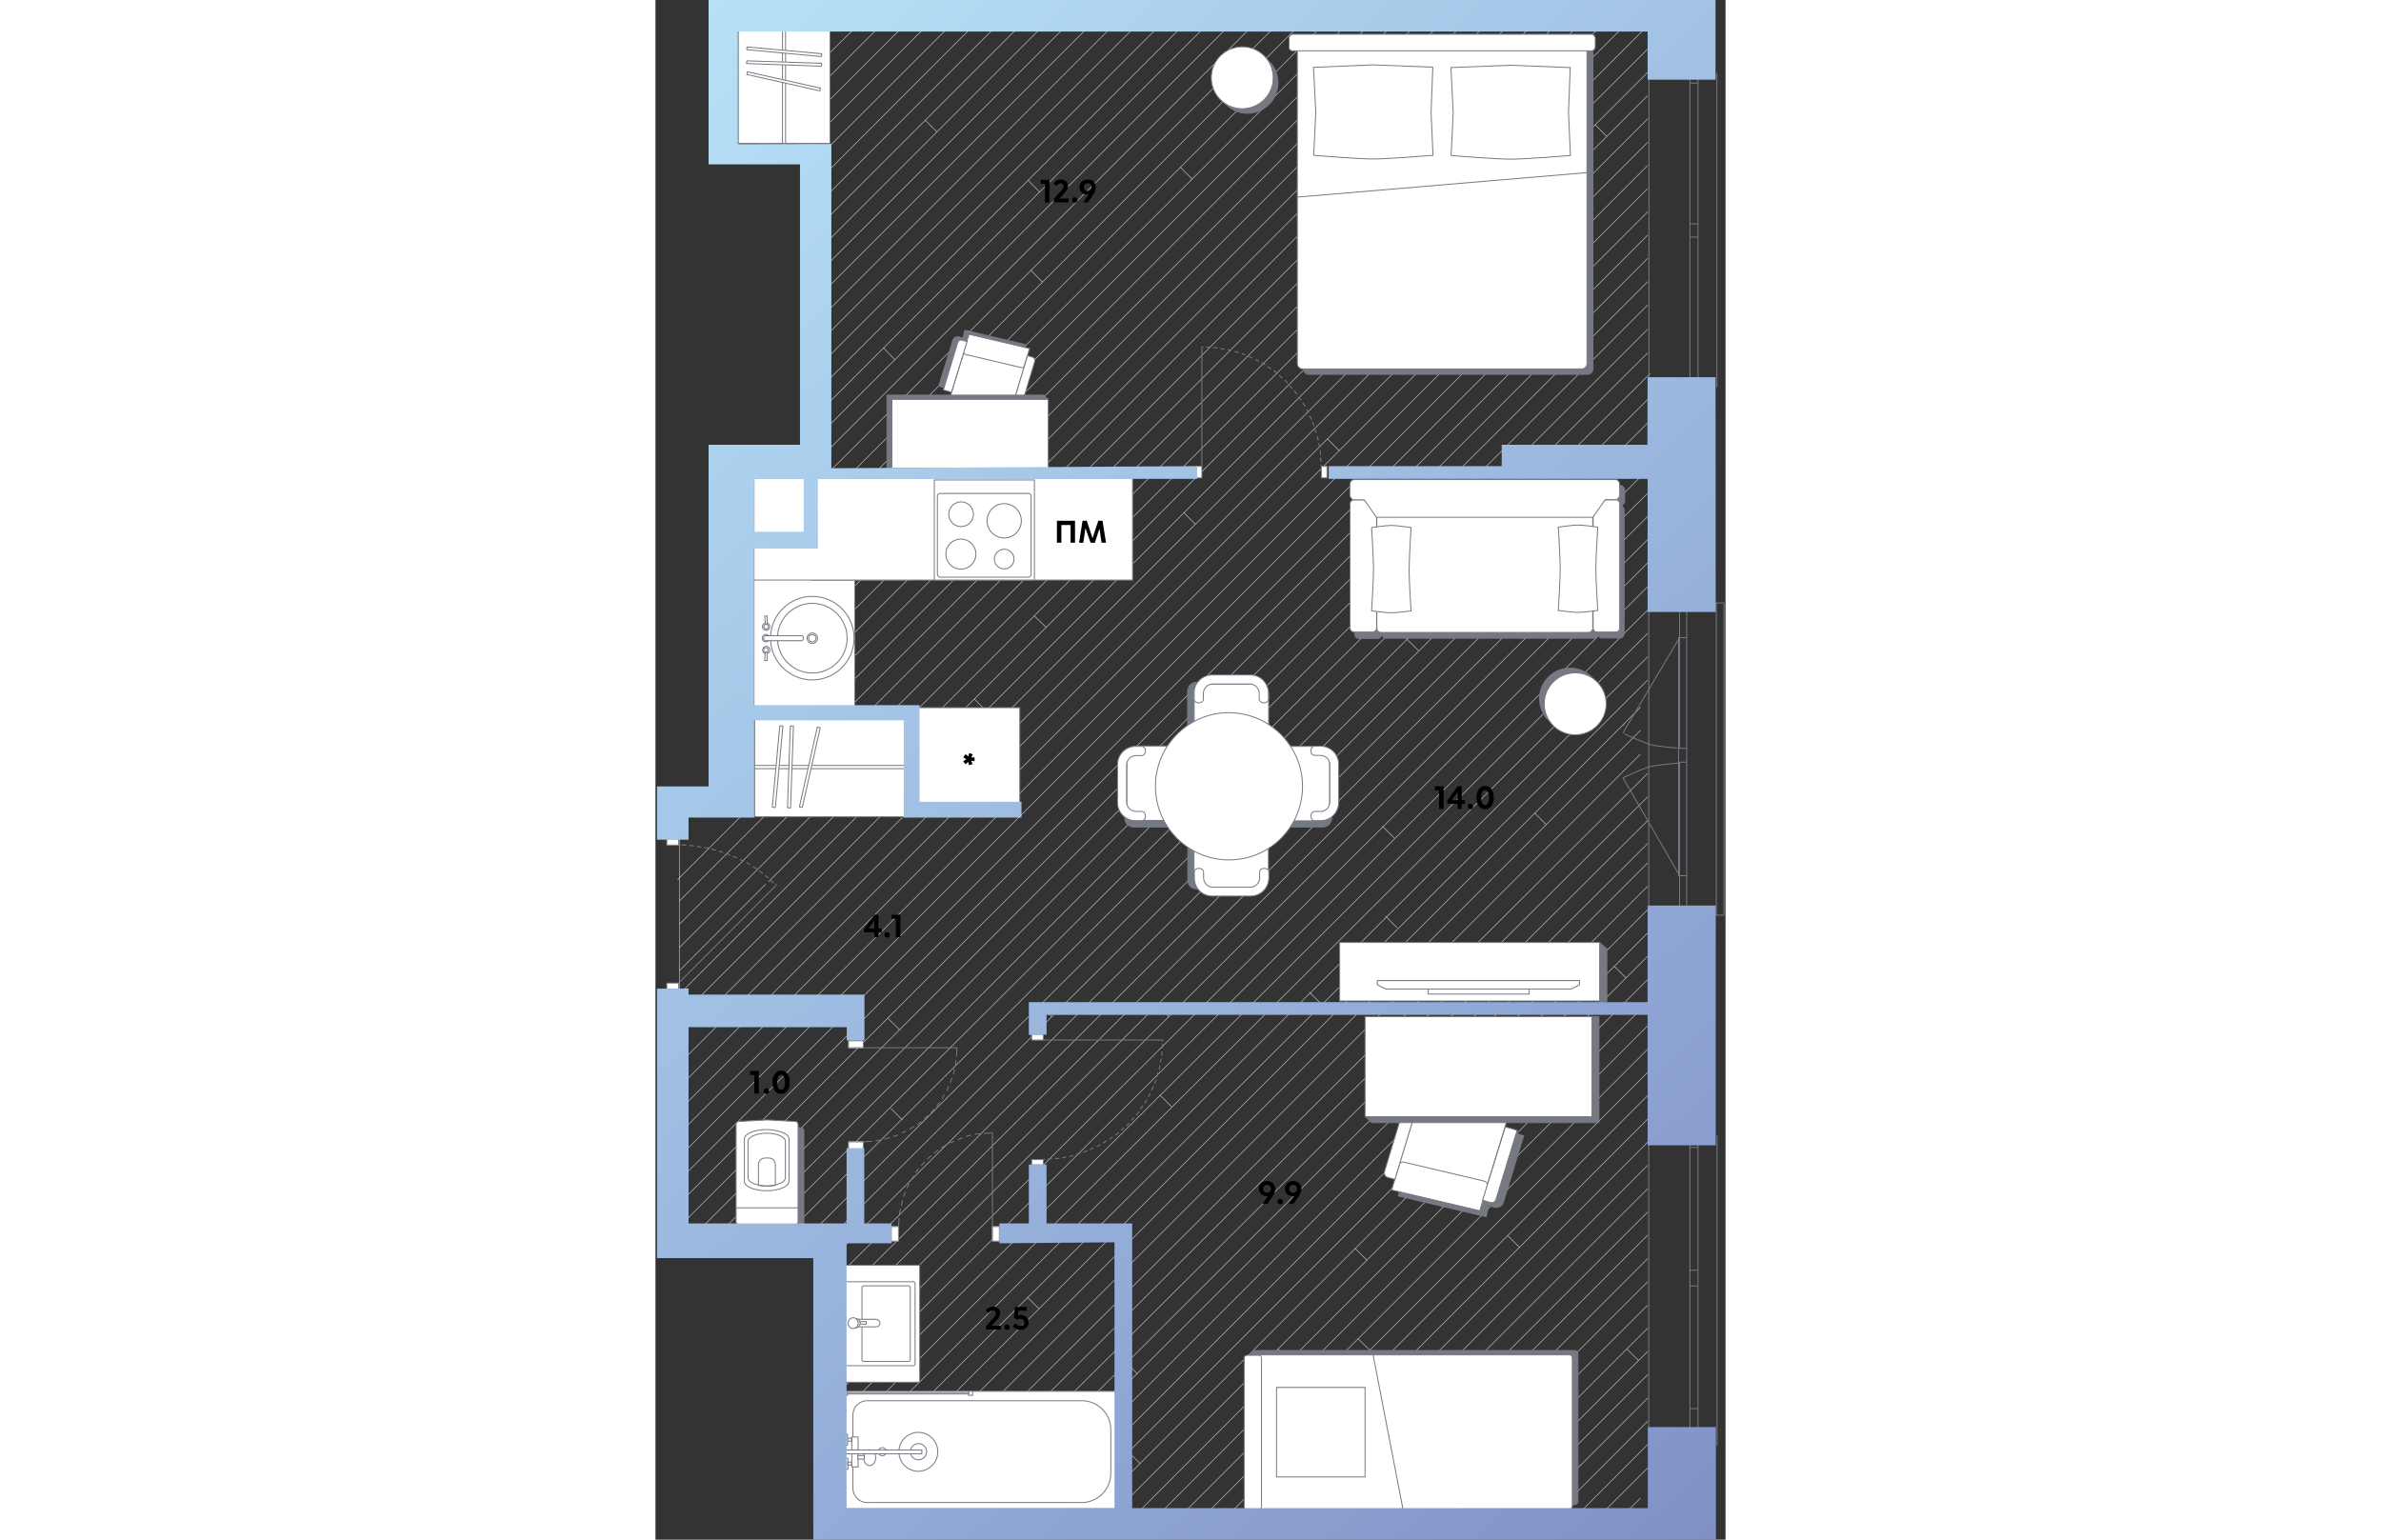 <svg   fill="none" xmlns="http://www.w3.org/2000/svg" viewBox="0 0 556 800" width="883" height="571"><rect x="0" y="0" width="556" height="800" fill="#333333" stroke="none"/><g clip-path="url(#a)"><path d="M165.699 363.2v.1M494.301 70.9l-6-6.1M410.6 118.4l5.9 6M9.9 531.1l2.5-2.5M416.501 124.4l-62.7 62.8M8.2 520.8l4.2-4.2M57.2 459.5l-44.8 44.9M274.6 266.4l79.2-79.2M347.801 181.2l6 6M488.3 64.8 280.6 272.4M35.6 517.5l244.9-245.1-5.9-6M196.801 320l6.2 6M274.6 266.4l-.1-.1M410.601 118.4l-62.8 62.8M410.6 118.4l-.1-.1M165.699 363.2l6 6M165.699 363.2l37.3-37.2 144.8-144.8M390.5 332.2 77.6 644.1M205.9 528.3l-5.9-6M515.6 219.7 205.9 528.3M127.999 581.6l-62.8 62.5M128.001 581.6l-5.7-5.7M515.6 231.8l-47.2 47M515.599 256.2l-425.9 424.2M515.599 244l-425.9 424.2M515.6 183.3l-454.7 453M12.4 564.8l-1.6 1.6M468.4 278.8l-.4-.5M88 416.8l6 6M432.899 180.6l-183.2 183.2-37.1 37.1-201.9 201.9M515.599 110l-253.7 253.8-55.7 55.7-194.5 194.4M58.8 458.1l5.7-5.7L94 422.8M94 422.8 196.8 320M515.6 134.2 286 363.8l-55.7 55.7L120.7 529 13.1 636.7M388.901 285.1l-355.1 355.1M515.6 158.4 388.9 285.1M515.6 171 42.1 644.1M515.6 146.3 291.5 370.2l-49.1 49.2-221.9 222M37.9 261.5v-12.1M37.9 297.7l31.3-31.3M201.1 146.6 37.9 309.8M195.1 140.5 87.4 248.1M87.4 248.1l-7.2 7.3M81.5 242.1l5.9 6M37.9 321.8v-12M81.5 242.1l-1.3 1.3M80.2 255.4l-11 11M87.4 248.1l.1.1M37.9 68.2v10M416.5 124.4l99.1-99M515.599 268.3l-254.9 253.9M46.8 240.5l-6-6.1M37.9 266.4v-4.9M193.599 93.7l-.1.1-113.3 113.3M118.499 180.8l-.1.1-38.2 38.2M193.6 93.7h-.1M124.399 186.9l-44.2 44.2M118.5 180.8h-.1M165.7 363.2 12.4 516.6M88 416.8l-75.6 75.6M344.7 99.6l-6.1-6M422.301 46l-6-6M415.1 77.5l-6-5.9M274.6 266.4 12.4 528.6M515.6 49.6 201.5 363.7l-3.6 3.5L13 552.1M355.199 234.1l-6-6M488.301 64.8l27.3-27.3M515.6 61.7 349.1 228.1 213.5 363.7l-15.6 15.5L12.4 564.8M67.1 75.2l-6.1-6M201.1 146.6l-6-6.1M199.6 99.7l-6-6M37.9 394.3v-12M146.199 68.5l-6-6M124.4 186.9l-5.9-6.1M343.2 52.7 37.9 358.1M343.2 52.7l-6.1-6M37.9 334v-12.2M278.801 93l-6-6M425.5 707.6l6.1 6M425.5 707.6l90.1-90M448.9 648.1l66.7-66.7M365.1 695.6l6.1 6M365.1 695.6l150.5-150.5M427.1 754.5l88.5-88.6M510.801 706.9l4.8-4.7M515.599 690.1l-10.8 10.7-.1.1M433.1 760.4l82.5-82.3M504.699 700.9v-.1M363.6 648.7l6 6M323.5 700.9l192.1-192M510.799 706.9l-6.1-6M515.601 496.8l-11.3 11.3M498.199 502.1l17.4-17.4M504.299 508.1l-6.1-6M245.699 754.5l252.5-252.4M251.801 760.4l252.5-252.3M323.5 700.9l6 6M251.801 760.4v.1M420.5 555.5l6 6M377.6 429.3l.4.3M119.9 686.7l.1.1M89.7 741l172.499-171.8M89.7 777.5l103.699-103.3M89.7 716.8l30.199-30.1M42.1 644.1l-.4.4M427.1 754.5l6 5.9M193.4 674.2l5.9 5.8M260.699 522.2l6 6M245.699 754.5l6.1 5.9M442.801 642l6.1 6.1M427 754.4l.1.1M462.801 428.5l49-49M419 508.7l.7.7M456.9 422.5l5.9 6M462.801 428.5l.1.1M456.9 422.5l54.9-55M120.699 529l6.1 6M388.9 285.1l6 6M128 581.6l.3.3M390.5 332.2l5.9 5.8M420.5 555.5l95.1-95.1M432.9 180.6l-6-5.9M426.9 174.7l88.7-88.8M432.9 180.6l82.7-82.7M54.9 594.9l.4-.3M15.6 622.1l39.3-39.3.4-.4L214.7 423l59.3-59.3 241.6-241.6M390.5 332.2l125.1-124.7M89.7 692.4l170.999-170.2M205.899 528.3l-116.2 115.8M468.4 278.8l5.7 5.5M60.9 648.4l4.3-4.3M468.399 278.8l-378.7 377.3M390.301 332l.2.2M419.699 509.4l95.9-95.4M424.999 514.8l-5.3-5.4M244.801 708.1l270.8-269.9M244.799 708.1h-.1M244.301 707.6l.5.5M379.799 476.5l-.6-.5M250.201 713.7l-5.4-5.6M54.9 558.6l.4-.3M49.8 551.7l150.801-150.8 37.2-37.1 189.1-189.1M13.6 587.8l36.2-36.2M55.3 570.3l-.4.3M345.799 521.5l-5.6-5.5 39.6-39.5M426.901 174.7l-.1-.1M378 429.6l137.6-137.2M385.301 482l-5.5-5.5M379.801 476.5l135.8-135.3M378 429.6l5.8 5.7M409.1 71.6l.1-.1 60.7-60.7M12.4 480.3 482 10.8M195.4 273.1 457.8 10.8M88 416.8l405.9-406M196.801 320l309.2-309.2M37.9 406.5 433.5 10.8M37.9 382.3 409.4 10.8M37.9 346.1v24L397.4 10.7M416.301 40l29.2-29.2M410.6 118.4v-.1l105-105M37.9 394.3 338.6 93.6l82.8-82.8M12.6 576.7l25-25 160.3-160.3 27.7-27.6 290.1-290M515.7 726.3l-66.2 66.2M515.6 738.4l-54 54.1M515.6 714.2l-78.2 78.3M343.199 52.7l42-41.9M504.7 700.9l-91.6 91.6M510.799 706.9l-85.6 85.6M515.6 786.7l-5.7 5.8M128 581.6 516.9 194M515.599 750.5l-41.9 42M515.599 762.7l-29.9 29.8M511.799 778.4l-14.1 14.1M76.1 78.2l67.4-67.4M80.2 110.4l99.599-99.6M80.2 98.4l87.499-87.6M80.2 122.5 191.898 10.8M80.2 146.5 215.998 10.8M80.2 134.6 203.998 10.8M39.8 78.2l67.501-67.4M80.2 86.2l75.399-75.4M80.2 158.7 228.098 10.8M37.9 346.1 337.1 46.7 373 10.8M67.1 75.2l64.4-64.3M433.1 760.4 401 792.5M61 69.2l.1-.1 58.3-58.3M80.2 170.9 240.198 10.8M201.1 146.6 336.8 10.8M37.9 321.8l311-311M81.5 242.1 312.8 10.8M37.9 334 361.1 10.8M195.1 140.5 324.9 10.8M80.2 182.9 252.198 10.8M80.2 195 264.398 10.8M193.6 93.7l82.8-82.8M118.5 180.8l170.1-170M124.4 186.9 300.6 10.8M419.7 509.4 135.6 792.5M121.5 733.6l-6-6M515.6 401.8 123.5 792.5M515.599 316.9l-253.4 252.3M268.101 575l-5.8-5.8M339.699 515.5l.4.5-250.4 249.4M515.599 329l-425.9 424.2M462.8 428.5 99 792.5M511.8 391.8 111.1 792.5M456.899 422.5l-367.2 367.1M193.399 674.2l-.2-.2M515.6 353.3 193.4 674.2M262.2 569.2l-.2-.2M515.599 304.8 89.699 729M119.9 686.7l-5.8-5.9M378 429.6l-258 257-.1.1M515.599 280.3l-425.9 424.3M515.6 520.8 244.1 792.5M515.6 593.4l-199 199.1M515.601 569.2l-223.3 223.3M448.9 648.1 304.5 792.5M365.1 695.6l-97 96.9M515.601 557.1l-235.3 235.4M515.6 605.4l-187 187.1M515.6 653.9 377 792.5M515.6 641.7 364.9 792.5M515.6 532.9 256 792.5M425.5 707.6l-84.9 84.9M515.601 629.7l-162.8 162.8M197.199 791.1l-1.5 1.4M420.5 555.5 209.2 766.8l-12 12.1-13.6 13.6M515.6 448.3 171.5 792.5M515.6 426.3 147.9 792.5M244.8 708.1l-84.7 84.4M515.6 472.6l-320.1 320M245.7 754.5l-32.3 32.4M37.9 68.2l57.3-57.3M251.8 760.4l-.1.1-30.2 30.2M323.5 700.9 234.4 790l-2.4 2.5M427.1 754.5 389 792.6M409.1 71.6 12.4 468.2M195.4 273.1l6 6M45 266.4l35.2-35.3M80.2 243.4l-23 23M37.9 266.4v7.1M45 266.4l-7.1 7.1M46.8 240.5h.1M37.9 249.4l8.9-8.9M37.9 273.5v24.2M37.9 237.3l2.9-2.9M37.9 297.7v12.1M195.4 273.1 92.5 375.9M86.4 369.9 416.3 40M86.4 369.9l6.1 6M37.9 382.3v-12.1M37.9 334v12.1M86.4 369.9l-.1.1M37.9 394.3v12.2M57.2 266.4 38 285.6M74.9 19.1l8.3-8.3M61 69.2v-.1M37.9 43.9V31.8M409.1 71.6l-.1-.1M37.9 31.8V19.9l9-9M67.1 75.2l-3 3M37.9 31.8l21-21M37.9 80.2v-2M39.8 78.2l-1.9 2M37.9 43.9l33.2-33.2M61 69.2l-9 9M37.9 68.2V56.1M37.9 56.1V43.9M80.9 25.1l-6-6M37.9 418.5l48.5-48.6M37.9 309.8l-8.6 8.6M92.5 376l-81 81.1M37.9 56.1l36.9-37h.1M74.8 19.2l.1-.1M80.2 195v12.1M57.2 266.4h12M80.2 219.1v-12M39.8 78.2H52M39.8 78.2h-1.9M80.2 86.2v-8h-4.1M80.2 255.4v-12M69.2 266.4h11v-11M45 266.4h-7.1M80.2 219.1v12M80.2 170.9v-12.2M80.2 146.5v-11.9M76.1 78.2h-12M80.2 158.7v-12.2M80.2 182.9v-12M45 266.4h12.2M64.1 78.2H52M80.2 195v-12.1M80.2 231.1v12.3M80.2 110.4v-12M80.2 98.4V86.2M80.2 122.5v-12.1M80.2 134.6v-12.1M12.4 528.6v-12M12.4 492.4v-12.1M12.4 430.6v49.7M12.4 492.4v12M12.4 516.6v-12.2M12.4 564.8v-36.2M89.7 729v-12.2M89.7 668.2v-12.1M89.7 704.6v12.2M89.7 692.4v-12M89.7 644.1v12M89.7 753.2V741M89.7 692.4v12.2M42.1 644.1h23.1M89.7 729v12M77.6 644.1H65.2M89.7 753.2v12.2M89.7 789.6v-12.1M77.6 644.1h12.1M89.7 680.4v-12.2M89.7 765.4v12.1" stroke="#CCC" stroke-width=".3" stroke-miterlimit="10"/><path d="M551.6 590.1V751m-35.5-160.9V751m25.6-160.9v6.2m0-.1h-4.1m-.1 0V590m0 74.1V660m0 0h4.1m.1 0v4.1m0-67.9V660m-4.2.1v-63.8m4.2 67.8v4.1m0 0h-4.1m-.1 0v-4.1m0 86.9v-19.1m0 0h4.1m.1 0v19m0-82.6V732m-4.2-.1v-63.8m14-630.1v163.3M516.2 38v163.3M541.7 38v5.1m0 .1h-4.1m-.1 0V38m0 81.8v-3.4m0-.1h4.1m.1 0v3.4m0-76.5v73.2m-4.2 0V43.2m4.2 76.6v3.4m0 0h-4.1m-.1 0v-3.4m0 81.7v-5.1m0-.1h4.1m.1-.1v5.1m0-78.1v73.2m-4.2 0v-73.2m-5.4 208.1L502.6 381m29.5 73.9-29.4-50.7m48.5-90.9v162.2M503.4 377c-.5-.1-.8-.3-.8-.3m28.5 12c-2.6-.3-11.1-.9-14.1-1.8-3.2-.9-11-4.4-13.5-5.6m28.7 7.5h-.8m1 7.6s-11.7.9-15.7 2c-3.8.9-14.1 5.8-14.1 5.8m52.6-90.9v162.2h-39.1V313.3h39.1Zm-19.4 18V455h-4.2V331.3h4.2Zm0-18v75.5h-3.7v-75.5h3.7Zm0 82.7v79.5h-3.7V396h3.7Z" stroke="#757984" stroke-width=".5" stroke-miterlimit="10"/><path d="M241.1 722.9H97.6v62.9h143.5v-62.9Z" fill="#fff" stroke="#767982" stroke-width=".5" stroke-miterlimit="10"/><path d="M221.4 780.7H110c-4.1 0-7.4-3.3-7.4-7.4v-38.1c0-4.1 3.3-7.4 7.4-7.4h111.5c8.3 0 15.1 6.7 15.1 15.1v22.7c-.1 8.4-6.8 15.1-15.2 15.1Z" fill="#fff" stroke="#767982" stroke-width=".5" stroke-miterlimit="10"/><path d="M117.899 756.4a2.1 2.1 0 1 0 0-4.2 2.1 2.1 0 0 0 0 4.2ZM105.3 746.6H102v15.6h3.3v-15.6ZM111.299 761.5c1.712 0 3.1-1.836 3.1-4.1 0-2.264-1.388-4.1-3.1-4.1-1.712 0-3.1 1.836-3.1 4.1 0 2.264 1.388 4.1 3.1 4.1ZM146.135 757.66c1.822-5.272-.974-11.023-6.246-12.846-5.272-1.822-11.023.974-12.845 6.246-1.823 5.272.974 11.023 6.246 12.846 5.272 1.822 11.022-.974 12.845-6.246Z" fill="#fff" stroke="#767982" stroke-width=".5" stroke-miterlimit="10"/><path d="M136.598 758.5a4.2 4.2 0 1 0 .001-8.399 4.2 4.2 0 0 0-.001 8.399Z" stroke="#767982" stroke-width=".5" stroke-miterlimit="10"/><path d="M138.398 753.4h-40v2h40v-2Z" fill="#fff" stroke="#767982" stroke-width=".5" stroke-miterlimit="10"/><path d="M98.4 750.9h-.7v6.8h.7v-6.8Z" stroke="#767982" stroke-width=".5" stroke-miterlimit="10"/><path d="M99.799 745.2h-2v5.7h2v-5.7ZM100 757.7h-1.9v5.7h1.9v-5.7ZM101.898 747.3h-2v1.5h2v-1.5Z" stroke="#767982" stroke-width=".5" stroke-miterlimit="10"/><path d="M101.898 759.7h-2v1.5h2v-1.5Z" stroke="#767982" stroke-width=".5" stroke-miterlimit="10"/><path d="M108.499 756.3h-3.3v1.8h3.3v-1.8ZM99.8 722.9h-2.1v2.1h2.1v-2.1ZM164.799 722.9h-2.1v2.1h2.1v-2.1Z" fill="#fff" stroke="#767982" stroke-width=".5" stroke-miterlimit="10"/><path d="M162.798 723.6h-62.9v.7h62.9v-.7ZM103.599 249.4h-52.4v118.9h52.4V249.4Z" fill="#fff" stroke="#767982" stroke-width=".5" stroke-miterlimit="10"/><path d="M80.9 301.4h52.3" stroke="#767982" stroke-width=".5" stroke-miterlimit="10"/><path d="M247.899 248.4h-196.7v53h196.7v-53ZM189.3 367.7h-53.8v52h53.8v-52Z" fill="#fff" stroke="#767982" stroke-width=".5" stroke-miterlimit="10"/><path d="m451.1 590.2-10.5 34.4c-.5 2.1-2.8 3.2-4.9 2.6l-2.7-.9-1.4 5.9-45.6-10.8 4.3-18 45.6 10.8 8-26.3 7.2 2.3Z" fill="#767982" stroke="#767982" stroke-width=".5" stroke-miterlimit="10"/><path d="m398.036 567.011-13.224 43.325 44.856 13.69 13.223-43.325-44.855-13.69Z" fill="#fff" stroke="#767982" stroke-width=".5" stroke-miterlimit="9.99"/><path d="m432.2 616.2-3.9 12.9-45.8-10.8 4-13.1c.3-1 1.2-1.6 2.2-1.4l41.9 9.9c1.3.4 2 1.5 1.6 2.5Z" fill="#fff" stroke="#767982" stroke-width=".5" stroke-miterlimit="10"/><path d="m441.599 585.5 6.1 1.8-11 36c-.4 1.2-1.7 1.9-3 1.5l-3.9-1.2 11.8-38.1ZM395.799 574.6l-6.1-1.8-10.9 35.9c-.3 1.3.3 2.7 1.5 3l3.9 1.1 11.6-38.2Z" fill="#fff" stroke="#767982" stroke-width=".5" stroke-miterlimit="10"/><path d="M486.699 528.2h-118v52.1h118v-52.1Z" fill="#fff" stroke="#767982" stroke-width=".5" stroke-miterlimit="10"/><path d="M490.2 528.2v55.1H372.1l-3-3h117.6v-52.1h3.5ZM147.201 200.6l7.3-23.7c.4-1.4 1.9-2.2 3.4-1.8l1.9.6.9-4.1 31.4 7.4-2.9 12.4-31.4-7.4-5.5 18.1-5.1-1.5Z" fill="#767982" stroke="#767982" stroke-width=".5" stroke-miterlimit="10"/><path d="m161.93 177.465-9.108 29.84 30.892 9.428 9.107-29.84-30.891-9.428Z" fill="#fff" stroke="#767982" stroke-width=".5" stroke-miterlimit="9.99"/><path d="m160.201 182.6 2.7-8.9 31.5 7.4-2.8 9c-.2.7-.8 1.1-1.5.9l-28.9-6.8c-.7-.1-1.2-.9-1-1.6Z" fill="#fff" stroke="#767982" stroke-width=".5" stroke-miterlimit="10"/><path d="m153.802 203.8-4.2-1.2 7.5-24.8c.3-.8 1.2-1.3 2.1-1.1l2.7.8-8.1 26.3ZM185.4 211.3l4.2 1.2 7.5-24.8c.2-.9-.2-1.8-1.1-2.1l-2.7-.8-7.9 26.5Z" fill="#fff" stroke="#767982" stroke-width=".5" stroke-miterlimit="10"/><path d="M204.101 207.4h-81.3v35.9h81.3v-35.9Z" fill="#fff" stroke="#767982" stroke-width=".5" stroke-miterlimit="10"/><path d="M120.301 243.3v-38h81.4l2 2.1h-80.9v35.9h-2.5ZM309.201 781.6v-77.3c0-1.4 1.1-2.6 2.6-2.6h165.8c.9 0 1.7.8 1.7 1.7v76.7c0 .9-.8 1.7-1.7 1.7h-168.2c-.2 0-.3 0-.2-.2Z" fill="#767982" stroke="#767982" stroke-width=".5" stroke-miterlimit="10"/><path d="M312.301 784.2V704h162.6c.9 0 1.5.7 1.5 1.5v77.1c0 .9-.7 1.5-1.5 1.5h-162.6v.1Z" fill="#fff" stroke="#767982" stroke-width=".5" stroke-miterlimit="10"/><path d="M314.9 782.8v-77.1c0-.9-.6-1.5-1.5-1.5h-6c-.9 0-1.5.6-1.5 1.5v77.1c0 .9.6 1.5 1.5 1.5h6c.9-.1 1.5-.7 1.5-1.5Z" fill="#fff" stroke="#767982" stroke-width=".5" stroke-miterlimit="10"/><path d="M368.701 720.9h-46v46.5h46v-46.5ZM388.4 784.2l-15.5-80.1" stroke="#767982" stroke-width=".5" stroke-miterlimit="10"/><path d="M103.086 333.74c1.195-11.925-7.503-22.56-19.428-23.755-11.924-1.194-22.56 7.504-23.755 19.429-1.194 11.924 7.504 22.56 19.429 23.754 11.924 1.195 22.56-7.503 23.754-19.428Z" fill="#fff" stroke="#767982" stroke-width=".5" stroke-miterlimit="9.999"/><path d="M81.5 349.7c9.997 0 18.1-8.104 18.1-18.1 0-9.996-8.103-18.1-18.1-18.1-9.996 0-18.1 8.104-18.1 18.1 0 9.996 8.104 18.1 18.1 18.1Z" fill="#fff" stroke="#767982" stroke-width=".5" stroke-miterlimit="10"/><path d="M81.5 334.3a2.7 2.7 0 1 0 0-5.4 2.7 2.7 0 0 0 0 5.4Z" fill="#fff" stroke="#767982" stroke-width=".5" stroke-miterlimit="10"/><path d="M81.5 333.5a1.9 1.9 0 1 0 0-3.8 1.9 1.9 0 0 0 0 3.8Z" fill="#fff" stroke="#767982" stroke-width=".5" stroke-miterlimit="10"/><path fill-rule="evenodd" clip-rule="evenodd" d="M55.701 337.7c0-.9.8-1.9 1.9-1.9.9 0 1.9.9 1.9 1.9 0 1-.8 1.9-1.9 1.9-1.1 0-2-.8-1.9-1.9Z" fill="#fff" stroke="#767982" stroke-width=".5" stroke-miterlimit="10"/><path d="M57.4 333.5a1.9 1.9 0 1 0 0-3.8 1.9 1.9 0 0 0 0 3.8Z" fill="#fff" stroke="#767982" stroke-width=".5" stroke-miterlimit="10"/><path fill-rule="evenodd" clip-rule="evenodd" d="M56.2 331.6c0 .8.5 1.3 1.1 1.3h18.5c.7 0 1-.6 1.1-1.3 0-.8-.5-1.3-1.1-1.3H57.6c-.8 0-1.4.5-1.4 1.3ZM57 338.8l-.2 4.4h1.3l-.2-4.4H57Z" fill="#fff" stroke="#767982" stroke-width=".5" stroke-miterlimit="10"/><path d="M57.4 338.9a1.2 1.2 0 1 0 0-2.4 1.2 1.2 0 0 0 0 2.4ZM57.5 327.5a1.9 1.9 0 1 0 0-3.8 1.9 1.9 0 0 0 0 3.8Z" fill="#fff" stroke="#767982" stroke-width=".5" stroke-miterlimit="10"/><path fill-rule="evenodd" clip-rule="evenodd" d="m57.1 324.6-.3-4.5h1.3l-.1 4.5h-.9Z" fill="#fff" stroke="#767982" stroke-width=".5" stroke-miterlimit="10"/><path d="M57.5 326.8a1.2 1.2 0 1 0 .001-2.4 1.2 1.2 0 0 0 0 2.4ZM196.9 249.4h-52v52h52v-52Z" fill="#fff" stroke="#767982" stroke-width=".5" stroke-miterlimit="10"/><path fill-rule="evenodd" clip-rule="evenodd" d="M195.2 298.4v-40.5c0-.9-.6-1.5-1.5-1.5H148c-.9 0-1.5.6-1.5 1.5v40.5c0 .9.6 1.5 1.5 1.5h45.8c.7-.1 1.5-.8 1.4-1.5Z" fill="#fff" stroke="#767982" stroke-width=".5" stroke-miterlimit="10"/><path d="M158.8 273.6a6.4 6.4 0 0 0 6.4-6.4 6.4 6.4 0 1 0-12.8 0 6.4 6.4 0 0 0 6.4 6.4ZM158.7 295.7a7.8 7.8 0 1 0 0-15.6 7.8 7.8 0 0 0 0 15.6Z" fill="#fff" stroke="#767982" stroke-width=".5" stroke-miterlimit="9.999"/><path d="M181.201 279.5a8.9 8.9 0 1 0 0-17.8 8.9 8.9 0 0 0 0 17.8ZM181.2 295.6a5.1 5.1 0 1 0 0-10.2 5.1 5.1 0 0 0 0 10.2ZM90.7 16H43v58.5h47.7V16Z" fill="#fff" stroke="#767982" stroke-width=".5" stroke-miterlimit="10"/><path d="M67.6 16H66v58.5h1.6V16Z" fill="#fff" stroke="#767982" stroke-width=".5" stroke-miterlimit="10"/><path d="m47.6 24.4-.2 1.3c0 .1.1.1.1.1l38.7 3.6c.1 0 .1-.1.1-.1l.1-1.3c0-.1-.1-.1-.1-.1l-38.7-3.5Z" fill="#fff" stroke="#767982" stroke-width=".5" stroke-miterlimit="10"/><path d="m47.5 31.6-.2 1.3c0 .1.1.1.1.1l38.8 1.4c.1 0 .1-.1.1-.1l.1-1.3c0-.1-.1-.1-.1-.1l-38.8-1.3c-.2 0-.2 0 0 0Z" fill="#fff"/><path d="m47.5 31.6-.2 1.3c0 .1.1.1.1.1l38.8 1.4c.1 0 .1-.1.1-.1l.1-1.3c0-.1-.1-.1-.1-.1l-38.8-1.3Zm0 0c-.2 0-.2 0 0 0Z" stroke="#767982" stroke-width=".5" stroke-miterlimit="10"/><path d="m47.8 37.3-.3 1.3v.1l37.9 8.5h.1l.2-1.3v-.1l-37.9-8.5c-.1 0-.1 0 0 0Z" fill="#fff"/><path d="m47.8 37.3-.3 1.3v.1l37.9 8.5h.1l.2-1.3v-.1l-37.9-8.5Zm0 0c-.1 0-.1 0 0 0Z" stroke="#767982" stroke-width=".5" stroke-miterlimit="10"/><path d="M131.6 372.4H51.5v52h80.1v-52Z" fill="#fff" stroke="#767982" stroke-width=".5" stroke-miterlimit="10"/><path d="M131.6 397.7H51.5v1.7h80.1v-1.7Z" fill="#fff" stroke="#767982" stroke-width=".5" stroke-miterlimit="10"/><path d="m60.7 419.4 1.5.2c.1 0 .1-.1.1-.1l3.9-42.2c0-.1-.1-.1-.1-.1l-1.4-.1c-.1 0-.1.1-.1.1l-3.9 42.2c0 .1 0 .1 0 0Z" fill="#fff"/><path d="m60.7 419.4 1.5.2c.1 0 .1-.1.1-.1l3.9-42.2c0-.1-.1-.1-.1-.1l-1.4-.1c-.1 0-.1.1-.1.1l-3.9 42.2Zm0 0c0 .1 0 .1 0 0Z" stroke="#767982" stroke-width=".5" stroke-miterlimit="10"/><path d="m68.6 419.6 1.5.3c.1 0 .1-.1.1-.1l1.5-42.4c0-.1-.1-.1-.1-.1l-1.4-.1c-.1 0-.1.1-.1.1l-1.5 42.3c0 .2 0 .2 0 0Z" fill="#fff"/><path d="m68.6 419.6 1.5.3c.1 0 .1-.1.1-.1l1.5-42.4c0-.1-.1-.1-.1-.1l-1.4-.1c-.1 0-.1.1-.1.1l-1.5 42.3Zm0 0c0 .2 0 .2 0 0Z" stroke="#767982" stroke-width=".5" stroke-miterlimit="10"/><path d="m74.799 419.2 1.4.3h.1l9.3-41.3v-.1l-1.4-.3h-.1l-9.3 41.4c0 .1 0 .1 0 0Z" fill="#fff"/><path d="m74.799 419.2 1.4.3h.1l9.3-41.3v-.1l-1.4-.3h-.1l-9.3 41.4Zm0 0c0 .1 0 .1 0 0Z" stroke="#767982" stroke-width=".5" stroke-miterlimit="10"/><path d="M307.6 59.1c8.892 0 16.1-7.208 16.1-16.1 0-8.892-7.208-16.1-16.1-16.1-8.892 0-16.1 7.208-16.1 16.1 0 8.892 7.208 16.1 16.1 16.1Z" fill="#767982"/><path d="M304.901 56.5c8.892 0 16.1-7.208 16.1-16.1 0-8.892-7.208-16.1-16.1-16.1-8.892 0-16.1 7.208-16.1 16.1 0 8.892 7.208 16.1 16.1 16.1Z" fill="#fff" stroke="#767982" stroke-width=".5" stroke-miterlimit="10"/><path d="M475.2 379.1c8.891 0 16.1-7.208 16.1-16.1 0-8.892-7.209-16.1-16.1-16.1-8.892 0-16.1 7.208-16.1 16.1 0 8.892 7.208 16.1 16.1 16.1Z" fill="#767982"/><path d="M477.899 381.8c8.892 0 16.1-7.208 16.1-16.1 0-8.892-7.208-16.1-16.1-16.1-8.892 0-16.1 7.208-16.1 16.1 0 8.892 7.208 16.1 16.1 16.1Z" fill="#fff" stroke="#767982" stroke-width=".5" stroke-miterlimit="10"/><path d="M490.401 493.9v26.4h3.9V493l-3.3-2.8c-.2-.2-.5-.2-.7.1l-1.5 1.9 1.6 1.7Z" fill="#767982" stroke="#767982" stroke-width=".5" stroke-miterlimit="10"/><path d="M490.6 489.7H355.5v30.4h135.1v-30.4Z" fill="#fff" stroke="#767982" stroke-width=".5" stroke-miterlimit="10"/><path d="M375.1 509.5v2.2l4.4 2.2H475.8l4.3-2.2v-2.2h-105ZM453.9 513.9h-52.4v2.6h52.4v-2.6Z" fill="#fff" stroke="#767982" stroke-width=".5" stroke-miterlimit="10"/><path d="M501.301 262.7c1 0 2 1.1 2 2.5V329c0 1.4-.8 2.5-1.9 2.5h-9.8c-.9 0-1.9-1.1-1.9-2.5 0 1.4-.9 2.6-2 2.6h-108.3c-1 0-2-1.1-2-2.6v.1c0 1.5-.9 2.6-2 2.6h-10.1c-1 0-2-1.2-2-2.6v-4.7c0-1.5.9-2.6 2-2.6h10c1 0 2 1.2 2 2.6V323c0-1.4.9-2.6 2-2.6h108.6c1 0 2 1.1 2 2.6v-57.7c0-1.4.8-2.5 1.9-2.5h5.6c-1.1 0-2.1-1.3-2.1-2.7V255c0-1.5.9-2.7 2.1-2.7h4.1c1.1 0 2.1 1.3 2.1 2.7v5.1c0 1.4-1.1 2.6-2.3 2.6Z" fill="#767982" stroke="#767982" stroke-width=".5" stroke-miterlimit="10"/><path d="M374.7 261.8v64.5c0 1.1-.9 2.1-2.1 2.1H363c-1.1 0-2.1-.9-2.1-2.1v-64.5c0-1.1.9-2.1 2.1-2.1h9.6c1.2-.1 2.1.9 2.1 2.1ZM487.001 326.5v-57.7c0-1.1-.9-2.1-2.1-2.1h-108c-1.1 0-2.1.9-2.1 2.1v57.7c0 1.1.9 2.1 2.1 2.1h108.1c1-.1 2-1 2-2.1ZM501.001 261.8v64.5c0 1.1-.9 2.1-2.1 2.1h-9.6c-1.1 0-2.1-.9-2.1-2.1v-64.5c0-1.1.9-2.1 2.1-2.1h9.6c1.2-.1 2.1.9 2.1 2.1Z" fill="#fff" stroke="#767982" stroke-width=".5" stroke-miterlimit="10"/><path d="M501.001 251.9v4.9c0 1.6-.9 2.8-2.1 2.8h-5.4l-6.5 9.2h-112.3v.1l-6.4-9.2h-5.4c-1.1 0-2.1-1.3-2.1-2.8V252c0-1.6.9-2.8 2.1-2.8h136c1.2 0 2.1 1.2 2.1 2.7ZM488.602 295.4c0-5.3 1-21.5 1-21.5s-7.5-1.1-10.2-1.1c-2.7 0-10.3 1.1-10.3 1.1s1 16.3 1 21.8c0 5.3-1 21.5-1 21.5s7.6 1 10.2 1c2.7 0 10.3-1 10.3-1s-1-16.3-1-21.8ZM391.602 295.6c0-5.3 1-21.5 1-21.5s-7.6-1.1-10.2-1.1c-2.7 0-10.3 1.1-10.3 1.1s1 16.3 1 21.8c0 5.3-1 21.5-1 21.5s7.5 1 10.2 1c2.7 0 10.3-1 10.3-1s-1.1-16.4-1-21.8Z" fill="#fff" stroke="#767982" stroke-width=".5" stroke-miterlimit="10"/><path fill-rule="evenodd" clip-rule="evenodd" d="M487.101 26.4h-150.4v165.3c0 1.5 1.2 2.8 2.8 2.8h144.8c1.5 0 2.8-1.2 2.8-2.8V26.4Z" fill="#767982" stroke="#767982" stroke-width=".5" stroke-miterlimit="10"/><path fill-rule="evenodd" clip-rule="evenodd" d="M484 26.4H333.5v162.5c0 1.5 1.2 2.8 2.8 2.8h144.9c1.5 0 2.8-1.2 2.8-2.8V26.4ZM331.101 26.4h155.2c1 0 2-.9 2-2v-4.6c0-1-.9-2-2-2h-155.1c-1 0-2 .9-2 2v4.6c-.1 1.2.8 2 1.9 2Z" fill="#fff" stroke="#767982" stroke-width=".5" stroke-miterlimit="10"/><path d="M342 80.7s23.2 1.9 31 1.9c7.7 0 31-1.9 31-1.9l-1-22.4.9-23.4-31-1.2-31 1.3 1.2 23.4-1.1 22.3ZM413.401 80.8s23.2 1.9 31 1.9c7.7 0 31-1.9 31-1.9l-1-22.3.9-23.4-31-1.2-31 1.2 1.2 23.4-1.1 22.3ZM483.902 89.7l-150.3 12.7" stroke="#767982" stroke-width=".5" stroke-miterlimit="10"/><path d="M75.6 586c.9 0 1.5.7 1.5 1.5v48.8H44.9v-48.8c0-.9.7-1.5 1.5-1.5l14.6-.8 14.6.8Z" fill="#767982" stroke="#767982" stroke-width=".5" stroke-miterlimit="10" stroke-linecap="round" stroke-linejoin="round"/><path d="M72.6 582.7c.9 0 1.5.7 1.5 1.5v50.6c0 .9-.7 1.5-1.5 1.5H43.4c-.9 0-1.5-.7-1.5-1.5v-50.6c0-.9.7-1.5 1.5-1.5l14.6-.8 14.6.8Z" fill="#fff" stroke="#767982" stroke-width=".5" stroke-miterlimit="10" stroke-linecap="round" stroke-linejoin="round"/><path d="M69.401 591.8v22c0 2.6-5.2 4.9-11.6 4.9-6.4 0-11.6-2.1-11.6-4.9v-22c0-2.6 5.2-4.9 11.6-4.9 6.4.2 11.6 2.2 11.6 4.9Z" fill="#fff" stroke="#767982" stroke-width=".5" stroke-miterlimit="10" stroke-linecap="round" stroke-linejoin="round"/><path d="M74 627.6H41.9M67.5 593v19c0 2.2-4.4 4.2-9.7 4.2-5.3 0-9.7-1.9-9.7-4.2v-19c0-2.2 4.4-4.2 9.7-4.2 5.3 0 9.6 1.9 9.7 4.2Z" stroke="#767982" stroke-width=".5" stroke-miterlimit="10" stroke-linecap="round" stroke-linejoin="round"/><path d="M62.3 605.1v10.8c-1.3.3-2.7.4-4.4.4-1.7 0-2.9-.2-4.4-.4v-10.8c0-1.9 1.6-3.4 3.4-3.4h1.8c2-.1 3.5 1.4 3.6 3.4Z" stroke="#767982" stroke-width=".5" stroke-miterlimit="10" stroke-linecap="round" stroke-linejoin="round"/><path d="M137.3 657.4H98v60.8h39.3v-60.8Z" fill="#fff" stroke="#767982" stroke-width=".5" stroke-miterlimit="10"/><path d="M98.6 709.6H134c.6 0 .9-.5.9-.9v-41.8c0-.6-.5-.9-.9-.9H98.6c-.6 0-.9.5-.9.9v41.8c-.1.4.4.8.9.9Z" fill="#fff" stroke="#767982" stroke-width=".5" stroke-miterlimit="10"/><path d="M108.3 707.4h23.1c.6 0 1-.5 1-1v-37.3c0-.6-.5-1-1-1h-23.1c-.6 0-1 .5-1 1v37.2c-.2.6.3 1.1 1 1.1Z" fill="#fff" stroke="#767982" stroke-width=".5" stroke-miterlimit="10"/><path d="M114.8 685.5h-10.4v3.9h10.4c.9 0 1.9-.8 1.9-1.9-.1-1.1-1-1.9-1.9-2Z" fill="#fff" stroke="#767982" stroke-width=".5" stroke-miterlimit="10"/><path d="M109.501 686.7h-3.3v1.3h3.3v-1.3Z" fill="#fff" stroke="#767982" stroke-width=".5" stroke-miterlimit="10"/><path d="M103.9 689.9a2.4 2.4 0 1 0-.001-4.801 2.4 2.4 0 0 0 .001 4.801Z" fill="#fff" stroke="#767982" stroke-width=".5" stroke-miterlimit="10"/><path d="M102.7 690.3c1.436 0 2.6-1.254 2.6-2.8 0-1.546-1.164-2.8-2.6-2.8-1.436 0-2.6 1.254-2.6 2.8 0 1.546 1.164 2.8 2.6 2.8Z" fill="#fff" stroke="#767982" stroke-width=".5" stroke-miterlimit="10"/><path fill-rule="evenodd" clip-rule="evenodd" d="M5.9 435.9v3.2H12v-3.2H5.9ZM12 514v-3.2H5.9v3.2H12Z" fill="#fff"/><path fill-rule="evenodd" clip-rule="evenodd" d="M5.9 435.9v3.2H12v-3.2H5.9ZM12 514v-3.2H5.9v3.2H12Z" fill="#fff"/><path fill-rule="evenodd" clip-rule="evenodd" d="M5.9 435.9v3.2H12v-3.2H5.9ZM12 514v-3.2H5.9v3.2H12Z" fill="#fff"/><path d="m62.3 459.4.5.5M59.8 457.4l1.8 1.5M57 454.8l1.7 1.5M53.9 452.5l1.9 1.3M50.6 450.3l2.1 1.2M47.3 448.2l2 1.1M43.9 446.6l1.9.9M40.201 445l2.2.7M36.701 443.4l2.1 1M32.9 442.3l2.2.6M29.1 441.2l2.4.6M25.3 440.4l2.3.3M21.6 439.7l2.2.5M17.6 439.3l2.5.2M13.701 439.1h2.4M12 439.1h1M5.9 439.1v-3.2M12 439.1H5.9M12 435.9v3.2M5.9 435.9H12M12 510.8v3.2M5.9 510.8H12M5.9 514v-3.2M12 514H5.9M62.8 459.9 12 510.8" stroke="#757984" stroke-width=".5" stroke-miterlimit="10"/><path fill-rule="evenodd" clip-rule="evenodd" d="M348.9 248.3v-6H346v6h2.9ZM280.9 242.3v6h3v-6h-3Z" fill="#fff"/><path fill-rule="evenodd" clip-rule="evenodd" d="M348.9 248.3v-6H346v6h2.9ZM280.9 242.3v6h3v-6h-3Z" fill="#fff"/><path fill-rule="evenodd" clip-rule="evenodd" d="M348.9 248.3v-6h-3v6h3ZM280.9 242.3v6h3v-6h-3Z" fill="#fff"/><path d="M283.9 180.2h.8M286.1 180.3l2.2.1M289.801 180.6l2.2.1M292 180.7h.1M293.5 181l2.2.5M297.199 181.6l2.1.5M300.9 182.7l2.2.5M304.6 183.7l2 .7M308 185l2.2 1.1M311.6 186.8l2 .9M315 188.4l1.9 1.2M318 190.4l1.9 1.4M321.199 192.6l.5.3M321.699 192.9l1.3 1.1M324.1 195.1l1.7 1.5M327.1 197.5l.7.7M327.801 198.2l.7.9M329.5 200.3l1.3 1.6M331.9 203.2l1.1 1.2M333 204.4l.3.5M334.199 206.2l1.3 1.7M336.301 209.3l1.3 1.9M338.301 212.6l1 1.9M339.9 216l1.1 2.1M341.5 219.3l.7 2.2M342.699 223l.7 2M343.801 226.6l.6 2.2M344.699 230.2l.4 2.3M345.4 233.9l.1.2M345.5 234.1v2.2M345.6 237.8l.2 2.2M345.9 241.4l.1.9M348.9 248.3H346M346 248.3v-6M346 242.3h2.9M348.9 242.3v6M280.9 242.3h3M283.9 242.3v6M283.9 248.3h-3M280.9 248.3v-6M283.9 242.3v-62.1" stroke="#757984" stroke-width=".5" stroke-miterlimit="10"/><path fill-rule="evenodd" clip-rule="evenodd" d="M195.5 605.3h6v-2.8h-6v2.8ZM201.5 537.4h-6v3h6v-3Z" fill="#fff"/><path fill-rule="evenodd" clip-rule="evenodd" d="M195.5 605.3h6v-2.8h-6v2.8ZM201.5 537.4h-6v3h6v-3Z" fill="#fff"/><path fill-rule="evenodd" clip-rule="evenodd" d="M195.5 605.3h6v-3h-6v3ZM201.5 537.4h-6v3h6v-3Z" fill="#fff"/><path d="M263.6 540.4v.7M263.501 542.5l-.2 2.2M263.2 546.3l-.1 2.1M263.1 548.4v.2M262.799 550l-.6 2.1M262.099 553.6l-.4 2.2M261.1 557.3l-.5 2.2M260.1 561l-.7 2.1M258.799 564.4l-1.1 2.2M257 568l-.9 2.1M255.399 571.4l-1.2 1.9M253.3 574.4l-1.3 1.9M251.2 577.6l-.3.5M250.901 578.1l-1.1 1.4M248.699 580.6l-1.5 1.6M246.2 583.5l-.7.8M245.501 584.3l-.7.7M243.5 585.9l-1.6 1.4M240.7 588.4l-1.3 1.1M239.4 589.5l-.5.2M237.6 590.7l-1.7 1.3M234.5 592.7l-2 1.3M231.201 594.7l-1.9 1M227.699 596.3l-2 1.1M224.501 598l-2.2.6M220.801 599.2l-2 .6M217.2 600.3l-2.1.6M213.501 601.1l-2.2.5M209.899 601.8l-.2.1M209.7 601.9h-2.1M206.001 602.1l-2.2.1M202.4 602.3l-.9.2M195.5 605.3v-2.8M195.5 602.5h6M201.5 602.5v2.8M201.5 605.3h-6M201.5 537.4v3M201.5 540.4h-6M195.5 540.4v-3M195.5 537.4h6M201.5 540.4h62.1" stroke="#757984" stroke-width=".5" stroke-miterlimit="10"/><path fill-rule="evenodd" clip-rule="evenodd" d="M100.301 597.1h7.7v-3.8h-7.7v3.8ZM108.001 540.8h-7.7v3.6h7.7v-3.6Z" fill="#fff"/><path fill-rule="evenodd" clip-rule="evenodd" d="M100.301 597.1h7.7v-3.8h-7.7v3.8ZM108.001 540.8h-7.7v3.6h7.7v-3.6Z" fill="#fff"/><path fill-rule="evenodd" clip-rule="evenodd" d="M100.301 597.1h7.7v-4h-7.7v4ZM108.001 540.8h-7.7v3.8h7.7v-3.8Z" fill="#fff"/><path d="m156.7 544.4-.3 4.5M156.2 550.9l-.2 1.3M156.001 552.2l-.2 1.5M155.401 555.5l-.6 2.8M154.102 560.1l-1 2.5M152.3 564.4l-.8 2.3M151.501 566.7l-.2.2M150.1 568.7l-1.2 2.3M147.8 572.6l-.4.6M147.4 573.2l-1.4 1.7M144.9 576.2l-1.9 2.1M141.602 579.6l-2 1.9M138.2 582.8l-1.7 1.3M136.5 584.1l-.6.3M134.4 585.2l-2.5 1.7M130.3 587.8h-.4M129.9 587.8l-1.9 1M126 589.7l-2.5.9M121.7 591.2l-2.8.6M117.1 592.3l-1.6.3M115.5 592.6l-1.1.2M112.5 593l-4.5.3M100.301 597.1v-3.8M100.301 593.3h7.7M108 593.3v3.8M108.001 597.1h-7.7M108 540.8v3.6M108.001 544.4h-7.7M100.301 544.4v-3.6M100.301 540.8h7.7M108 544.4h48.7" stroke="#757984" stroke-width=".5" stroke-miterlimit="10"/><path fill-rule="evenodd" clip-rule="evenodd" d="M122.5 644.9h3.8v-7.6h-3.8v7.6ZM178.7 637.3h-3.6v7.6h3.6v-7.6Z" fill="#fff"/><path fill-rule="evenodd" clip-rule="evenodd" d="M122.5 644.9h3.8v-7.6h-3.8v7.6ZM178.7 637.3h-3.6v7.6h3.6v-7.6Z" fill="#fff"/><path fill-rule="evenodd" clip-rule="evenodd" d="M122.5 644.9h3.9v-7.6h-3.9v7.6ZM178.7 637.3h-3.8v7.6h3.8v-7.6Z" fill="#fff"/><path d="m170.699 588.9 4.4-.3M167.301 589.2l1.4-.1M165.9 589.5l1.4-.3M161.301 590.5l2.8-.7M157 592.2l2.5-1M152.9 593.8l2.3-.8M152.6 593.9l.3-.1M148.6 596.4l2.3-1.3M146.4 597.9l.6-.4M144.699 599.3l1.7-1.4M141.199 602.3l2.2-1.9M138.1 605.7l1.8-2M135.5 608.7l1.3-1.6M135.199 609.4l.3-.7M132.699 613.4l1.6-2.5M131.699 615.3v-.3M130.699 617.3l1-2M128.9 621.8l.9-2.5M127.699 626.4l.7-2.8M126.9 629.8l.4-1.6M126.801 630.9l.1-1.1M126.301 637.3l.3-4.5M126.3 644.9h-3.8M126.301 637.3v7.6M122.5 637.3h3.8M122.5 644.9v-7.6M175.1 637.3h3.6M175.1 644.9v-7.6M178.7 644.9h-3.6M178.699 637.3v7.6M175.1 588.6v48.7" stroke="#757984" stroke-width=".5" stroke-miterlimit="10"/><path d="M210.9 282h-2.3v-11.4h9.4V282h-2.3v-9.2h-4.8v9.2ZM228.3 282h-2.2l-2.7-7.6-1.1 7.6h-2.2l1.8-11.4h2.2l3 9 3-9h2.2l1.8 11.4h-2.3l-1.1-7.4-2.4 7.4ZM162.6 393l.4-1.7 1.9.6-.8 1.7 1.7-.1v2l-1.8-.2.8 1.7-1.9.6-.4-1.7-1.4 1.2-1.2-1.5 1.6-1.1-1.6-1 1.2-1.6 1.5 1.1ZM202.372 95.508h-2.173V93.42h4.518v11.722h-2.345v-9.634ZM209.932 103.191h4.74v1.951h-7.717v-1.677l4.021-4.603c.376-.422.65-.805.821-1.147.171-.342.257-.673.257-.993 0-.422-.137-.764-.411-1.026-.273-.274-.627-.41-1.061-.41-.376 0-.764.113-1.163.341-.4.229-.793.565-1.181 1.01l-1.42-1.403c.524-.65 1.118-1.141 1.779-1.472a4.522 4.522 0 0 1 2.105-.513c1.05 0 1.917.32 2.601.958.696.639 1.044 1.438 1.044 2.396 0 .57-.12 1.112-.359 1.625-.228.514-.599 1.061-1.113 1.643l-2.943 3.32ZM217.857 102.489c.388 0 .719.143.992.428.274.274.411.605.411.993s-.137.718-.411.992a1.35 1.35 0 0 1-.992.411c-.388 0-.724-.137-1.01-.411a1.354 1.354 0 0 1-.41-.992c0-.388.137-.719.41-.993a1.384 1.384 0 0 1 1.01-.428ZM228.81 97.356c0 .707-.148 1.42-.445 2.139-.296.718-.776 1.546-1.437 2.481l-2.242 3.166h-2.481l2.892-4.073a5.796 5.796 0 0 0-.325.034h-.189c-1.22 0-2.236-.365-3.046-1.095-.81-.741-1.215-1.665-1.215-2.772 0-1.14.405-2.088 1.215-2.84.81-.765 1.826-1.147 3.046-1.147 1.221 0 2.231.393 3.029 1.18.799.776 1.198 1.752 1.198 2.927Zm-4.227 1.9c.582 0 1.061-.19 1.438-.566.376-.387.564-.872.564-1.454s-.188-1.061-.564-1.438c-.377-.376-.856-.564-1.438-.564-.559 0-1.026.194-1.403.582-.376.376-.565.85-.565 1.42 0 .582.183 1.067.548 1.454.376.377.85.565 1.42.565ZM407.167 410.649h-2.173v-2.087h4.518v11.722h-2.345v-9.635ZM416.834 408.562h2.105v7.17h1.66v1.968h-1.66v2.584h-2.122V417.7h-5.391v-1.677l5.408-7.461Zm-3.063 7.17h3.046v-4.176l-3.046 4.176ZM423.454 417.631c.388 0 .719.143.993.428.273.274.41.605.41.992 0 .388-.137.719-.41.993a1.353 1.353 0 0 1-.993.411c-.388 0-.724-.137-1.01-.411a1.356 1.356 0 0 1-.41-.993c0-.387.137-.718.41-.992a1.384 1.384 0 0 1 1.01-.428ZM431.077 420.455c-1.335 0-2.419-.554-3.251-1.66-.822-1.118-1.233-2.573-1.233-4.364 0-1.802.411-3.257 1.233-4.363.832-1.118 1.916-1.677 3.251-1.677 1.346 0 2.43.559 3.251 1.677.822 1.106 1.232 2.561 1.232 4.363 0 1.803-.41 3.257-1.232 4.364-.821 1.106-1.905 1.66-3.251 1.66Zm0-2.139c.639 0 1.141-.348 1.506-1.044.376-.696.564-1.643.564-2.841 0-1.198-.188-2.145-.564-2.84-.365-.696-.867-1.044-1.506-1.044s-1.147.348-1.523 1.044c-.365.695-.548 1.642-.548 2.84 0 1.187.183 2.133.548 2.841.376.696.884 1.044 1.523 1.044ZM321.997 617.783c0 .708-.148 1.421-.444 2.14-.297.718-.776 1.545-1.438 2.481l-2.242 3.166h-2.481l2.892-4.073a5.901 5.901 0 0 0-.325.034h-.188c-1.221 0-2.236-.365-3.046-1.095-.81-.742-1.215-1.666-1.215-2.772 0-1.141.405-2.088 1.215-2.841.81-.764 1.825-1.146 3.046-1.146 1.22 0 2.23.393 3.029 1.18.798.776 1.197 1.751 1.197 2.926Zm-4.226 1.9c.582 0 1.061-.188 1.437-.565.377-.388.565-.873.565-1.454 0-.582-.188-1.061-.565-1.438-.376-.376-.855-.564-1.437-.564-.559 0-1.027.193-1.403.581-.377.377-.565.85-.565 1.421 0 .581.182 1.066.547 1.454.377.377.85.565 1.421.565ZM324.597 622.917c.388 0 .719.143.993.428.274.274.41.605.41.992 0 .388-.136.719-.41.993a1.353 1.353 0 0 1-.993.411c-.388 0-.724-.137-1.009-.411a1.353 1.353 0 0 1-.411-.993c0-.387.137-.718.411-.992a1.38 1.38 0 0 1 1.009-.428ZM335.55 617.783a5.57 5.57 0 0 1-.445 2.14c-.296.718-.775 1.545-1.437 2.481l-2.242 3.166h-2.481l2.892-4.073a5.901 5.901 0 0 0-.325.034h-.188c-1.221 0-2.236-.365-3.046-1.095-.81-.742-1.215-1.666-1.215-2.772 0-1.141.405-2.088 1.215-2.841.81-.764 1.825-1.146 3.046-1.146 1.22 0 2.23.393 3.028 1.18.799.776 1.198 1.751 1.198 2.926Zm-4.226 1.9c.581 0 1.061-.188 1.437-.565.376-.388.565-.873.565-1.454 0-.582-.189-1.061-.565-1.438-.376-.376-.856-.564-1.437-.564-.559 0-1.027.193-1.404.581-.376.377-.564.85-.564 1.421 0 .581.182 1.066.547 1.454.377.377.85.565 1.421.565ZM113.751 475.292h2.105v7.17h1.66v1.968h-1.66v2.584h-2.122v-2.584h-5.39v-1.677l5.407-7.461Zm-3.063 7.17h3.046v-4.175l-3.046 4.175ZM120.371 484.361c.388 0 .719.143.993.428.274.274.411.605.411.993s-.137.718-.411.992a1.353 1.353 0 0 1-.993.411c-.387 0-.724-.137-1.009-.411a1.35 1.35 0 0 1-.411-.992c0-.388.137-.719.411-.993a1.382 1.382 0 0 1 1.009-.428ZM124.89 477.38h-2.173v-2.088h4.518v11.722h-2.345v-9.634ZM51.369 558.563h-2.174v-2.087h4.518v11.721h-2.344v-9.634ZM57.662 565.545c.388 0 .719.143.992.428.274.274.411.605.411.992 0 .388-.137.719-.41.993a1.352 1.352 0 0 1-.993.411c-.388 0-.724-.137-1.01-.411a1.353 1.353 0 0 1-.41-.993c0-.387.137-.718.41-.992a1.382 1.382 0 0 1 1.01-.428ZM65.285 568.369c-1.335 0-2.419-.554-3.252-1.66-.821-1.118-1.232-2.573-1.232-4.364 0-1.802.411-3.257 1.232-4.364.833-1.118 1.917-1.677 3.252-1.677 1.346 0 2.43.559 3.251 1.677.822 1.107 1.232 2.562 1.232 4.364 0 1.803-.41 3.257-1.232 4.364-.821 1.106-1.905 1.66-3.251 1.66Zm0-2.139c.639 0 1.14-.348 1.506-1.044.376-.696.564-1.643.564-2.841 0-1.198-.188-2.145-.564-2.841-.365-.695-.867-1.043-1.506-1.043-.64 0-1.147.348-1.523 1.043-.365.696-.548 1.643-.548 2.841 0 1.187.183 2.133.548 2.841.376.696.884 1.044 1.523 1.044ZM174.722 688.846h4.74v1.951h-7.718v-1.677l4.022-4.603c.376-.422.65-.804.821-1.147.171-.342.257-.673.257-.992 0-.422-.137-.764-.411-1.027-.274-.274-.627-.411-1.061-.411-.376 0-.764.114-1.164.343-.399.228-.792.564-1.18 1.009l-1.421-1.403c.525-.65 1.118-1.141 1.78-1.472a4.521 4.521 0 0 1 2.105-.513c1.049 0 1.916.319 2.601.958.696.639 1.044 1.438 1.044 2.396 0 .57-.12 1.112-.36 1.626-.228.513-.598 1.061-1.112 1.643l-2.943 3.319ZM182.647 688.145c.388 0 .718.142.992.428.274.273.411.604.411.992s-.137.719-.411.993c-.274.273-.604.41-.992.41s-.725-.137-1.01-.41a1.353 1.353 0 0 1-.411-.993c0-.388.137-.719.411-.992a1.378 1.378 0 0 1 1.01-.428ZM189.821 683.268c1.175 0 2.139.359 2.892 1.078.764.707 1.146 1.614 1.146 2.721 0 1.129-.393 2.065-1.181 2.806-.775.73-1.762 1.095-2.96 1.095a5.548 5.548 0 0 1-4.073-1.728l1.232-1.643c.457.434.919.759 1.386.976.48.216.964.325 1.455.325.536 0 .975-.171 1.318-.514.353-.353.53-.793.53-1.317 0-.537-.188-.976-.565-1.318-.365-.342-.832-.513-1.403-.513-.308 0-.599.045-.873.137a3.278 3.278 0 0 0-.821.376l-1.66-1.044.514-5.63h6.126v1.968h-4.261l-.24 2.43c.24-.068.474-.12.702-.154.239-.034.485-.051.736-.051Z" fill="#000"/><path d="M243.9 424.9v-29.1c0-2.7 2.1-4.8 4.8-4.8H277c2.7 0 4.8 2.1 4.8 4.8v29.1c0 2.7-2.1 4.8-4.8 4.8h-28.3c-2.8.1-4.9-1.9-4.8-4.8Z" fill="#757985" stroke="#757985" stroke-width=".5" stroke-miterlimit="10"/><path d="M244.9 421.5v-29.1c0-2.7 2.1-4.8 4.8-4.8h24c2.7 0 4.8 2.1 4.8 4.8v29.1c0 2.7-2.1 4.8-4.8 4.8h-24.1c-2.6.2-4.7-2.1-4.7-4.8Z" fill="#fff" stroke="#757985" stroke-width=".5" stroke-miterlimit="10"/><path d="M240.1 417.1v-19.9c0-5.3 4.3-9.4 9.4-9.4h3.1c1.1 0 2 1 2 2.4 0 1.3-.9 2.4-2 2.4h-2.9c-2.7 0-4.9 2.2-4.9 4.9v19.2c0 2.7 2.2 4.9 4.9 4.9h2.9c1.1 0 2 1 2 2.4s-.9 2.4-2 2.4h-3.1c-5.2.1-9.4-4.2-9.4-9.3Z" fill="#fff" stroke="#757985" stroke-width=".5" stroke-miterlimit="10"/><path d="M346.6 429.7h-28.3c-2.7 0-4.8-2.1-4.8-4.8v-29.1c0-2.7 2.1-4.8 4.8-4.8h28.3c2.7 0 4.8 2.1 4.8 4.8v29.1c-.1 2.8-2.2 4.9-4.8 4.8Z" fill="#757985" stroke="#757985" stroke-width=".5" stroke-miterlimit="10"/><path d="M345.5 426.5h-24.1c-2.7 0-4.8-2.1-4.8-4.8v-29.1c0-2.7 2.1-4.8 4.8-4.8h24.1c2.7 0 4.8 2.1 4.8 4.8v29c0 2.8-2.1 4.8-4.8 4.9Z" fill="#fff" stroke="#757985" stroke-width=".5" stroke-miterlimit="10"/><path d="M345.7 426.4h-3.1c-1.3 0-2-1-2-2.4s.9-2.4 2-2.4h2.9c2.7 0 4.9-2.1 4.9-4.9v-19.3c0-2.7-2.1-4.9-4.9-4.9h-2.9c-1.3 0-2-1-2-2.4s.9-2.4 2-2.4h3c5 0 9.4 4.1 9.4 9.4V417c0 5.1-4.2 9.4-9.3 9.4Z" fill="#fff" stroke="#757985" stroke-width=".5" stroke-miterlimit="10"/><path d="M281.299 354.5h29.1c2.7 0 4.8 2.1 4.8 4.8v28.3c0 2.7-2.1 4.8-4.8 4.8h-29.1c-2.7 0-4.8-2.1-4.8-4.8v-28.3c-.1-2.6 2.1-4.9 4.8-4.8Z" fill="#757985" stroke="#757985" stroke-width=".5" stroke-miterlimit="10"/><path d="M284.699 355.5h29.1c2.7 0 4.8 2.1 4.8 4.8v24.1c0 2.7-2.1 4.8-4.8 4.8h-29.1c-2.7 0-4.8-2.1-4.8-4.8v-24.1c-.2-2.7 2.1-4.8 4.8-4.8Z" fill="#fff" stroke="#757985" stroke-width=".5" stroke-miterlimit="10"/><path d="M289.199 350.7h19.9c5.3 0 9.4 4.3 9.4 9.4v3.1c0 1.1-1 2-2.4 2-1.3 0-2.4-.9-2.4-2v-2.9c0-2.7-2.2-4.9-4.9-4.9h-19.2c-2.7 0-4.9 2.2-4.9 4.9v2.9c0 1.1-1 2-2.4 2s-2.4-.9-2.4-2v-3.1c-.2-5.1 4.2-9.4 9.3-9.4Z" fill="#fff" stroke="#757985" stroke-width=".5" stroke-miterlimit="10"/><path d="M276.601 457.1v-28.3c0-2.7 2.1-4.8 4.8-4.8h29.1c2.7 0 4.8 2.1 4.8 4.8v28.3c0 2.7-2.1 4.8-4.8 4.8h-29.1c-2.8 0-5-2-4.8-4.8Z" fill="#757985" stroke="#757985" stroke-width=".5" stroke-miterlimit="10"/><path d="M279.801 456.2v-24.1c0-2.7 2.1-4.8 4.8-4.8h29.1c2.7 0 4.8 2.1 4.8 4.8v24.1c0 2.7-2.1 4.8-4.8 4.8h-29.1c-2.6 0-4.6-2.3-4.8-4.8Z" fill="#fff" stroke="#757985" stroke-width=".5" stroke-miterlimit="10"/><path d="M280 456.3v-3.1c0-1.3 1-2 2.4-2s2.4.9 2.4 2v2.9c0 2.7 2.1 4.9 4.9 4.9H309c2.7 0 4.9-2.1 4.9-4.9v-2.9c0-1.3 1-2 2.4-2s2.4.9 2.4 2v3c0 5-4.1 9.4-9.4 9.4h-19.9c-5.2.1-9.4-4.1-9.4-9.3Z" fill="#fff" stroke="#757985" stroke-width=".5" stroke-miterlimit="10"/><path fill-rule="evenodd" clip-rule="evenodd" d="M336.199 408.6c0 21.2-17.1 38.2-38.2 38.2s-38.2-17.1-38.2-38.2v-.1c0-21.1 17.1-38.2 38.2-38.2 21.1.1 38.2 17.3 38.2 38.3Z" fill="#fff" stroke="#757985" stroke-width=".5" stroke-miterlimit="10"/><path d="m550.801 196 .1 122h-35.4V248.8h-165.7v-6.6h89.9v-11.1h75.7l.1-35.1h35.3Zm.1 399.1V470.5h-35.4v50.2h-321.5v17c3 .5 6.1-.4 9.2 0v-10.4h312.3v67.8h35.4Zm-35.3 146.4v42.1H247.701V635.7h-44.5v-30.6c-3.1.1-6.1-.3-9.2 0v30.6h-15.3V646l59.8-.5v138h-139.2V646h23.4v-10.3h-14.2v-39.1c-3.1-.1-6.1 0-9.2 0v39.1H17.2v-102h82.2v6.9h9.2v-23.8h-91.4v-3.2l-16.4.1v140H82V800h469v-58.5h-35.4Zm-498.4-305.2H.8v-27.7h26.8V231.1h47.5V85.4H27.6V0h523.2v41.4h-35.3v-25h-472.7v58.5l48.6-.1v168.5l190.1-1.1v6.6h-197.1V285H51.2v81.4h86v50.2h53v8.2h-61.2v-50.5h-77.7v50.5H17.2v11.5Zm34.1-160H77v-27.5H51.3v27.5Z" fill="url(#b)"/></g><defs><linearGradient id="b" x1="-17.439" y1="42.001" x2="631.148" y2="737.525" gradientUnits="userSpaceOnUse"><stop stop-color="#B7E1F7"/><stop offset="1" stop-color="#8090C7"/></linearGradient><clipPath id="a"><path fill="#fff" d="M0 0h556v800H0z"/></clipPath></defs></svg>